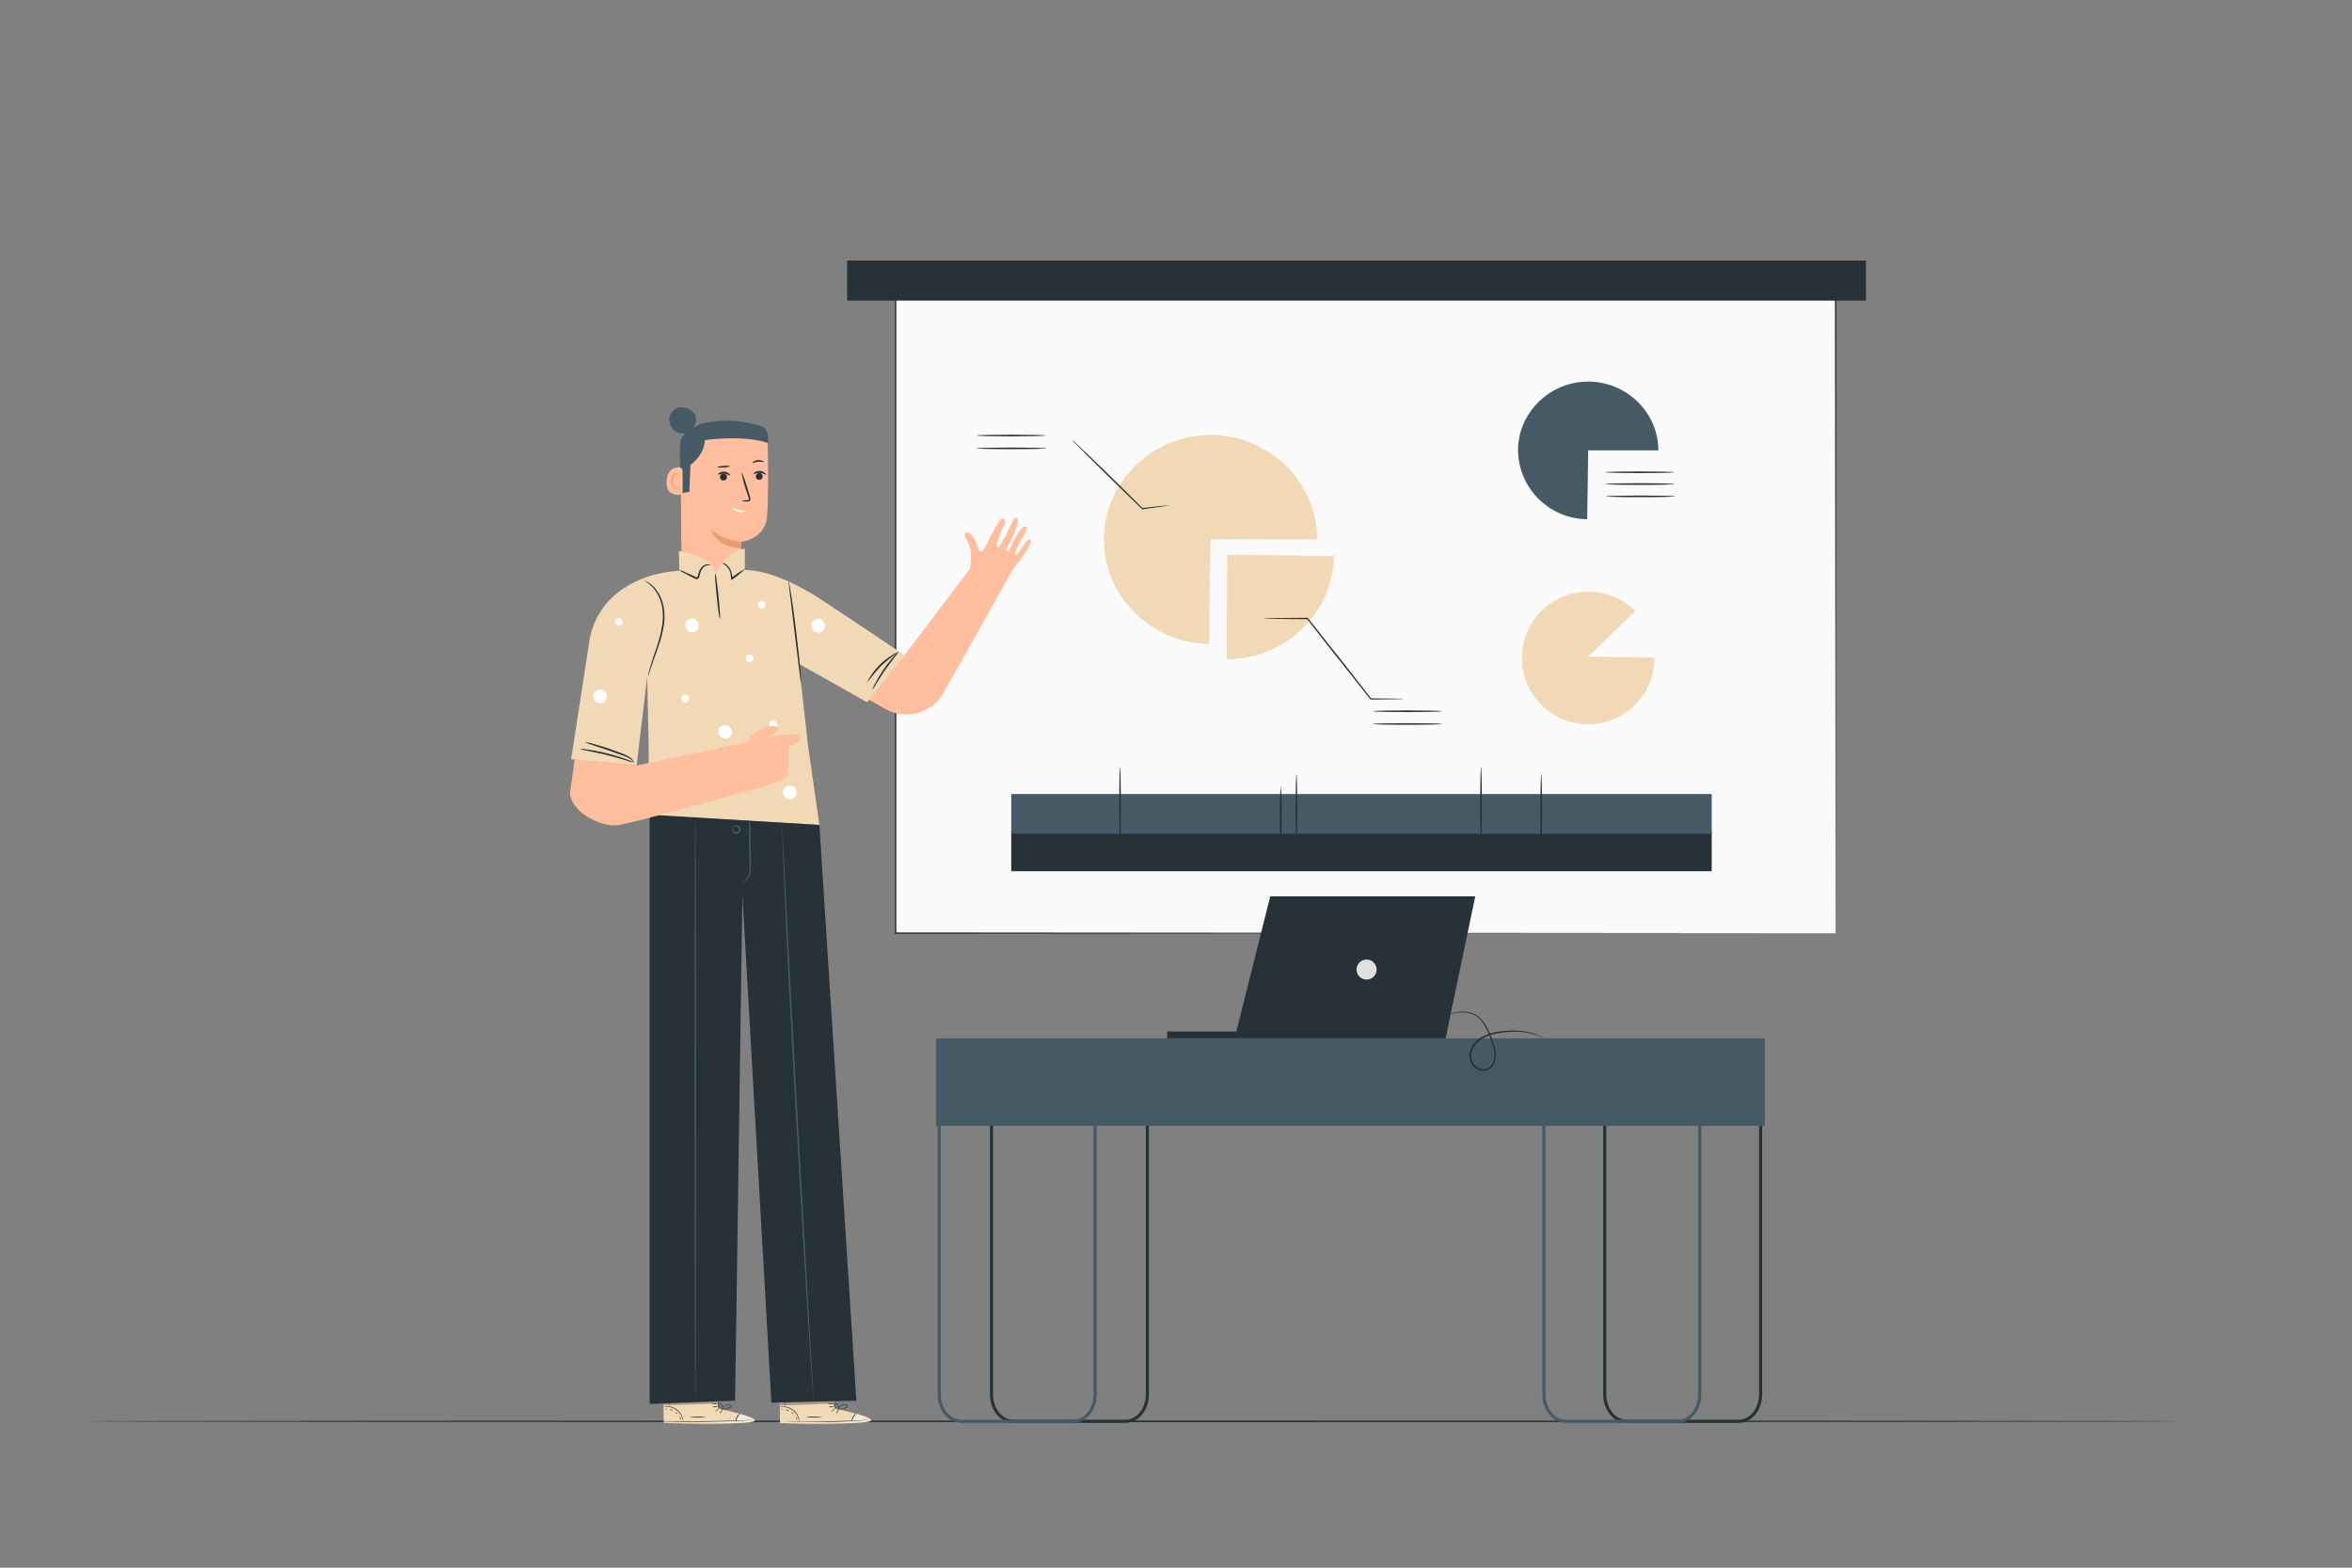<?xml version="1.0" encoding="UTF-8"?> <svg xmlns="http://www.w3.org/2000/svg" viewBox="0 0 750 500"><rect x="0" y="0" width="750" height="500" fill="#808080" stroke="none"/><g id="freepik--Floor--inject-2"><path d="M695.62,453.32c0,.14-149.53.26-333.95.26s-334-.12-334-.26,149.5-.26,334-.26S695.62,453.17,695.62,453.32Z" style="fill:#263238"></path></g><g id="freepik--Plant--inject-2"><rect x="285.53" y="90.55" width="299.8" height="207.13" style="fill:#fafafa"></rect><path d="M585.34,297.68c0-1.72-.09-81.15-.21-207.13l.21.21-299.78,0h0l.26-.26c0,74,0,144.26,0,207.13l-.24-.24,299.81.24-299.81.24h-.24v-.24c0-62.87,0-133.15,0-207.13v-.26h.29l299.78,0h.21v.21C585.42,216.53,585.34,296,585.34,297.68Z" style="fill:#263238"></path><rect x="322.46" y="265.18" width="223.36" height="12.69" style="fill:#263238"></rect><rect x="322.46" y="253.26" width="223.36" height="12.69" style="fill:#455a64"></rect><path d="M357.15,244.64c.14,0,.26,5.73.26,12.78s-.12,12.79-.26,12.79-.26-5.73-.26-12.79S357,244.64,357.15,244.64Z" style="fill:#263238"></path><path d="M472.27,244.64c.14,0,.26,5.73.26,12.78s-.12,12.79-.26,12.79-.27-5.73-.27-12.79S472.12,244.64,472.27,244.64Z" style="fill:#263238"></path><path d="M491.46,246.86c.15,0,.27,5.72.27,12.78s-.12,12.78-.27,12.78-.26-5.72-.26-12.78S491.32,246.86,491.46,246.86Z" style="fill:#263238"></path><path d="M408.41,250.7a89.83,89.83,0,0,1,.26,9.76,89.71,89.71,0,0,1-.26,9.75,92.87,92.87,0,0,1-.26-9.75A93,93,0,0,1,408.41,250.7Z" style="fill:#263238"></path><path d="M413.41,247c.15,0,.26,5.19.26,11.6s-.11,11.61-.26,11.61-.26-5.2-.26-11.61S413.27,247,413.41,247Z" style="fill:#263238"></path><path d="M506.44,209.43l21.12.29a21.13,21.13,0,1,1-21.12-21,21.31,21.31,0,0,1,15,6.16Z" style="fill:#F2D9B6"></path><path d="M506.44,143.65l-.32,21.95a22.25,22.25,0,0,1-22.05-21.95c0-12,10.09-21.94,22.37-21.94s22.37,9.91,22.37,21.94Z" style="fill:#455a64"></path><path d="M533.86,150.62c0,.14-4.92.26-11,.26s-11-.12-11-.26,4.92-.26,11-.26S533.86,150.47,533.86,150.62Z" style="fill:#263238"></path><path d="M533.86,154.39c0,.14-4.92.26-11,.26s-11-.12-11-.26,4.92-.27,11-.27S533.86,154.24,533.86,154.39Z" style="fill:#263238"></path><path d="M534.12,158.31c0,.14-4.92.26-11,.26s-11-.12-11-.26,4.93-.26,11-.26S534.12,158.16,534.12,158.31Z" style="fill:#263238"></path><path d="M391.36,176.91l34,.46c-.26,18.12-15.52,32.88-34,32.88h-.19Z" style="fill:#F2D9B6"></path><path d="M447.56,222.92a3.47,3.47,0,0,1-.73.06l-2.08.05-7.59.09h-.1l-.06-.07-11.21-14.13c-3.31-4.23-6.41-8.18-9-11.52l.18.08-10-.09-2.8-.06a7,7,0,0,1-1-.07,4.49,4.49,0,0,1,1-.07l2.8-.06,10-.09H417l.06.09c2.65,3.33,5.76,7.27,9.1,11.48l11.12,14.2-.16-.08,7.59.09,2.08.05A3.47,3.47,0,0,1,447.56,222.92Z" style="fill:#263238"></path><path d="M459.75,226.84c0,.14-4.92.26-11,.26s-11-.12-11-.26,4.92-.26,11-.26S459.75,226.7,459.75,226.84Z" style="fill:#263238"></path><path d="M459.75,230.91c0,.15-4.92.26-11,.26s-11-.11-11-.26,4.92-.26,11-.26S459.75,230.77,459.75,230.91Z" style="fill:#263238"></path><path d="M386,172.07l-.48,33.34c-18.46-.26-33.51-15.23-33.51-33.34,0-18.29,15.34-33.34,34-33.34s34,15.05,34,33.34Z" style="fill:#F2D9B6"></path><path d="M372.72,161.17a2.09,2.09,0,0,1-.59.13l-1.69.28-6.11.85-.1,0-.07-.08L356,154.45c-3.92-3.84-7.44-7.33-10-9.88-1.2-1.23-2.21-2.25-3-3a8.93,8.93,0,0,1-1.05-1.16,9.14,9.14,0,0,1,1.19,1l3.09,2.92c2.6,2.48,6.16,5.93,10.07,9.77l8.08,8-.18-.06,6.13-.68,1.7-.15C372.51,161.15,372.72,161.14,372.72,161.17Z" style="fill:#263238"></path><path d="M333.43,138.9c0,.15-4.93.26-11,.26s-11-.11-11-.26,4.93-.26,11-.26S333.43,138.76,333.43,138.9Z" style="fill:#263238"></path><path d="M333.43,143c0,.14-4.93.26-11,.26s-11-.12-11-.26,4.93-.26,11-.26S333.43,142.83,333.43,143Z" style="fill:#263238"></path><rect x="270.14" y="83.1" width="324.87" height="12.78" style="fill:#263238"></rect></g><g id="freepik--Table--inject-2"><path d="M358.91,453.82H323.12c-4.11,0-7.46-4.07-7.46-9.08V359.08h1v85.66c0,4.45,2.9,8.08,6.46,8.08h35.79c3.56,0,6.46-3.63,6.46-8.08V359.08h1v85.66C366.37,449.75,363,453.82,358.91,453.82Z" style="fill:#263238"></path><path d="M554.47,453.82H518.68c-4.11,0-7.46-4.07-7.46-9.08V359.08h1v85.66c0,4.45,2.9,8.08,6.46,8.08h35.79c3.56,0,6.45-3.63,6.45-8.08V359.08h1v85.66C561.92,449.75,558.58,453.82,554.47,453.82Z" style="fill:#263238"></path><rect x="298.51" y="331.16" width="264.28" height="27.92" style="fill:#455a64"></rect><path d="M342.26,453.82h-35.8c-4.11,0-7.45-4.07-7.45-9.08V359.08h1v85.66c0,4.45,2.9,8.08,6.45,8.08h35.8c3.56,0,6.45-3.63,6.45-8.08V359.08h1v85.66C349.71,449.75,346.37,453.82,342.26,453.82Z" style="fill:#455a64"></path><path d="M535.07,453.82H499.28c-4.12,0-7.46-4.07-7.46-9.08V359.08h1v85.66c0,4.45,2.9,8.08,6.46,8.08h35.79c3.56,0,6.45-3.63,6.45-8.08V359.08h1v85.66C542.52,449.75,539.18,453.82,535.07,453.82Z" style="fill:#455a64"></path></g><g id="freepik--Device--inject-2"><polygon points="372.19 331.16 372.19 328.98 394.23 328.98 405.05 285.89 470.42 285.89 460.97 331.16 372.19 331.16" style="fill:#263238"></polygon><circle cx="435.77" cy="309.24" r="3.2" style="fill:#e0e0e0"></circle><path d="M492.48,331.16s-.83-.41-2.41-1a22.67,22.67,0,0,0-6.92-1.09,30,30,0,0,0-4.84.37A16.24,16.24,0,0,0,473,331.1a7.26,7.26,0,0,0-3.72,4.49,4.54,4.54,0,0,0,.21,3,4.41,4.41,0,0,0,2.25,2.15,3.16,3.16,0,0,0,3-.21,4.16,4.16,0,0,0,1.67-2.51c.51-2-.2-4.08-.83-5.91a26.14,26.14,0,0,0-2.24-5.09,11.82,11.82,0,0,0-1.51-2,5.36,5.36,0,0,0-1.8-1.36,9.69,9.69,0,0,0-3.86-.76,12.34,12.34,0,0,0-3,.36,10.32,10.32,0,0,0-2.39,1,2.69,2.69,0,0,1,.55-.4,7.72,7.72,0,0,1,1.78-.75,11.88,11.88,0,0,1,3-.46,9.78,9.78,0,0,1,4,.71,5.89,5.89,0,0,1,1.94,1.42,13.06,13.06,0,0,1,1.59,2,26.21,26.21,0,0,1,2.32,5.16,21.45,21.45,0,0,1,.88,2.94,7.42,7.42,0,0,1,0,3.25,4.71,4.71,0,0,1-1.89,2.83,3.68,3.68,0,0,1-3.47.25,4.88,4.88,0,0,1-2.53-2.41,5.09,5.09,0,0,1-.23-3.39,7.66,7.66,0,0,1,4-4.78,16.65,16.65,0,0,1,5.43-1.62,28.39,28.39,0,0,1,4.91-.3,21.32,21.32,0,0,1,7,1.26,15.13,15.13,0,0,1,1.77.79A2.72,2.72,0,0,1,492.48,331.16Z" style="fill:#263238"></path></g><g id="freepik--Character--inject-2"><path d="M228.92,449.24l-.21-9.2-17.23.28.16,13.47,1.07,0c4.76.18,24.22.61,27.39-.41C243.63,452.3,228.92,449.24,228.92,449.24Z" style="fill:#F2D9B6"></path><g style="opacity:0.4"><path d="M236.11,451s5.16,1.4,4.53,2.25-20.31,1.17-29,.55l0-.39,23-.17S235.11,451.05,236.11,451Z" style="fill:#fff"></path></g><path d="M211.39,453.39a1.16,1.16,0,0,0,.3,0l.85,0,3.13.08c2.65.06,6.31.08,10.35,0s7.7-.19,10.35-.33l3.13-.18.85-.06.29,0h-.29l-.86,0-3.13.12c-2.65.09-6.3.2-10.34.26s-7.7.06-10.34,0l-3.14,0h-1.15Z" style="fill:#263238"></path><path d="M234.62,453.5a7.48,7.48,0,0,1,.56-1.5,7.38,7.38,0,0,1,1-1.22,2.4,2.4,0,0,0-1.23,1.11A2.33,2.33,0,0,0,234.62,453.5Z" style="fill:#263238"></path><path d="M229.49,451s.29-.27.54-.67.4-.75.35-.78-.28.27-.53.67A1.94,1.94,0,0,0,229.49,451Z" style="fill:#263238"></path><path d="M228.09,450.29s.31-.15.6-.42.5-.53.46-.57-.31.15-.6.42S228.05,450.24,228.09,450.29Z" style="fill:#263238"></path><path d="M227.18,448.67a2,2,0,0,0,.9.1,1.94,1.94,0,0,0,.9-.11,2.2,2.2,0,0,0-.9-.1A2.1,2.1,0,0,0,227.18,448.67Z" style="fill:#263238"></path><path d="M226.86,447.53a1.8,1.8,0,0,0,1,.28,1.82,1.82,0,0,0,1-.16,5.22,5.22,0,0,0-1,0A5.56,5.56,0,0,0,226.86,447.53Z" style="fill:#263238"></path><path d="M230.06,449.49a3.13,3.13,0,0,0,1.1,0,6.3,6.3,0,0,0,1.18-.27,4.68,4.68,0,0,0,.67-.29.61.61,0,0,0,.27-.35.44.44,0,0,0-.18-.44,2,2,0,0,0-2.5.63,2,2,0,0,0-.35.75c0,.19,0,.29,0,.3a3.2,3.2,0,0,1,.49-1,2,2,0,0,1,.93-.63,1.73,1.73,0,0,1,1.32.07c.18.13.12.34-.08.46a3.33,3.33,0,0,1-.61.27,8.84,8.84,0,0,1-1.14.32C230.48,449.45,230.06,449.45,230.06,449.49Z" style="fill:#263238"></path><path d="M230.34,449.54a1,1,0,0,0,.12-.77,1.81,1.81,0,0,0-.32-.81,1.13,1.13,0,0,0-.93-.55.45.45,0,0,0-.33.52,1.08,1.08,0,0,0,.2.49,2.64,2.64,0,0,0,.53.66,1.54,1.54,0,0,0,.64.44s-.22-.19-.53-.54a3.32,3.32,0,0,1-.48-.66c-.15-.23-.27-.65,0-.7s.57.24.74.46a1.65,1.65,0,0,1,.32.71A2.9,2.9,0,0,1,230.34,449.54Z" style="fill:#263238"></path><path d="M211.67,448.67s.49-.05,1.27,0a5.39,5.39,0,0,1,4.57,3.52c.28.74.31,1.24.35,1.23a1.07,1.07,0,0,0,0-.35,4.71,4.71,0,0,0-.21-.92,5.2,5.2,0,0,0-4.7-3.63,4.29,4.29,0,0,0-.94,0A.94.94,0,0,0,211.67,448.67Z" style="fill:#263238"></path><path d="M213.34,441.47a29,29,0,0,0-.09,3.54,31.53,31.53,0,0,0,.11,3.55,30.3,30.3,0,0,0,.1-3.55A29.94,29.94,0,0,0,213.34,441.47Z" style="fill:#263238"></path><path d="M220,451.83a9.49,9.49,0,0,0,2.52.21,9.2,9.2,0,0,0,2.52-.24c0-.06-1.13,0-2.52,0S220,451.77,220,451.83Z" style="fill:#263238"></path><path d="M216.65,451.88s.1.24.22.5.18.48.24.47.09-.27-.05-.56S216.69,451.84,216.65,451.88Z" style="fill:#263238"></path><path d="M215.35,450.32s.08.22.26.39.36.29.4.25-.07-.22-.26-.4S215.39,450.28,215.35,450.32Z" style="fill:#263238"></path><path d="M213.52,449.62c0,.06.24.05.5.14s.44.22.48.18-.1-.28-.42-.38S213.5,449.57,213.52,449.62Z" style="fill:#263238"></path><path d="M212.22,449.3c0,.05.08.14.22.19s.28.06.3,0-.08-.14-.23-.19S212.24,449.25,212.22,449.3Z" style="fill:#263238"></path><polygon points="211.68 448.21 228.9 447.65 228.84 445.58 211.53 447.12 211.68 448.21" style="opacity:0.3"></polygon><path d="M266,449.22l-.26-9.2-17.24.37.24,13.47,1.07,0c4.76.17,24.22.49,27.38-.54C280.66,452.21,266,449.22,266,449.22Z" style="fill:#F2D9B6"></path><g style="opacity:0.4"><path d="M273.14,450.94s5.17,1.37,4.55,2.23-20.31,1.27-29,.69l0-.39,23-.28S272.14,451,273.14,450.94Z" style="fill:#fff"></path></g><path d="M248.43,453.47l.3,0,.85,0,3.14.07c2.65,0,6.31,0,10.35,0s7.7-.23,10.34-.38l3.13-.2.85-.06.3,0h-.3l-.85,0-3.14.13c-2.64.11-6.3.24-10.34.32s-7.69.1-10.34.1h-4Z" style="fill:#263238"></path><path d="M271.67,453.46a6.29,6.29,0,0,1,.55-1.51,7.08,7.08,0,0,1,1-1.22,2.36,2.36,0,0,0-1.22,1.11A2.32,2.32,0,0,0,271.67,453.46Z" style="fill:#263238"></path><path d="M266.53,451c.05,0,.28-.27.53-.67s.4-.75.35-.78-.29.27-.53.67S266.48,451,266.53,451Z" style="fill:#263238"></path><path d="M265.12,450.27c0,.05.3-.14.59-.41s.5-.53.46-.58-.31.15-.6.42S265.08,450.23,265.12,450.27Z" style="fill:#263238"></path><path d="M264.2,448.67a2.11,2.11,0,0,0,.9.09,1.94,1.94,0,0,0,.9-.11,3.74,3.74,0,0,0-1.8,0Z" style="fill:#263238"></path><path d="M263.87,447.52a1.66,1.66,0,0,0,1,.28,1.84,1.84,0,0,0,1-.16,5.36,5.36,0,0,0-1-.05A6.79,6.79,0,0,0,263.87,447.52Z" style="fill:#263238"></path><path d="M267.08,449.47a3.56,3.56,0,0,0,1.11,0,6.41,6.41,0,0,0,1.17-.29,3,3,0,0,0,.67-.29.61.61,0,0,0,.27-.35.44.44,0,0,0-.18-.44,2,2,0,0,0-2.5.65,1.94,1.94,0,0,0-.34.74.58.58,0,0,0,0,.3,3.36,3.36,0,0,1,.49-.95,2,2,0,0,1,.93-.64,1.73,1.73,0,0,1,1.32.07c.18.12.12.33-.08.45a3.37,3.37,0,0,1-.61.28,7.47,7.47,0,0,1-1.14.32C267.5,449.42,267.08,449.43,267.08,449.47Z" style="fill:#263238"></path><path d="M267.37,449.52a1.19,1.19,0,0,0,.11-.78,1.82,1.82,0,0,0-.32-.8,1.11,1.11,0,0,0-.93-.54.42.42,0,0,0-.33.51,1.24,1.24,0,0,0,.19.5,3.79,3.79,0,0,0,.54.65,1.61,1.61,0,0,0,.64.44s-.22-.19-.53-.54a3.54,3.54,0,0,1-.48-.65c-.16-.23-.27-.65,0-.71s.56.24.74.46a1.65,1.65,0,0,1,.32.71A4.16,4.16,0,0,1,267.37,449.52Z" style="fill:#263238"></path><path d="M248.69,448.74s.49-.05,1.27,0a5.42,5.42,0,0,1,4.59,3.51c.28.73.32,1.23.36,1.22a1.33,1.33,0,0,0,0-.35,4.07,4.07,0,0,0-.21-.92,5.21,5.21,0,0,0-4.72-3.6,4.29,4.29,0,0,0-.94,0A1.31,1.31,0,0,0,248.69,448.74Z" style="fill:#263238"></path><path d="M250.32,441.53a32.1,32.1,0,0,0-.07,3.55,34.22,34.22,0,0,0,.13,3.54,30.44,30.44,0,0,0,.08-3.54A29.8,29.8,0,0,0,250.32,441.53Z" style="fill:#263238"></path><path d="M257.07,451.86a9.27,9.27,0,0,0,2.52.2,10,10,0,0,0,2.52-.25c0-.06-1.14,0-2.52,0S257.07,451.8,257.07,451.86Z" style="fill:#263238"></path><path d="M253.69,451.93s.1.24.22.49.18.48.24.48.09-.27-.06-.57S253.73,451.89,253.69,451.93Z" style="fill:#263238"></path><path d="M252.38,450.37s.08.22.26.4.36.28.4.24-.07-.22-.26-.39S252.42,450.33,252.38,450.37Z" style="fill:#263238"></path><path d="M250.55,449.69c0,.05.24.05.49.13s.44.22.49.18-.11-.28-.42-.38S250.53,449.63,250.55,449.69Z" style="fill:#263238"></path><path d="M249.24,449.37c0,.06.08.14.23.19s.27.05.29,0-.08-.14-.22-.19S249.26,449.32,249.24,449.37Z" style="fill:#263238"></path><polygon points="248.7 448.28 265.92 447.63 265.85 445.56 248.54 447.19 248.7 448.28" style="opacity:0.3"></polygon><path d="M328.42,172.07c-1.33-.55-4.49,6.61-4.7,4.67s4.88-8.3,3.46-8.81c-1.84-.68-5,6.88-5.33,7.49s-1.22.19-.91-.35c.46-.79,5-9.12,3.2-9.79-1-.38-1.5,1.48-1.5,1.48s-3.69,8.11-4.53,7.76,1.15-5.19,1.94-6.77.35-2.57-.63-2.34c-.66.16-3.2,4.94-3.95,6.53s-2.71,5.95-3.49,3-2.5-4.92-3.34-5.13a1,1,0,0,0-.82,1.61,11.26,11.26,0,0,1,1.34,2.76,7.47,7.47,0,0,1,.45,2.43,26.38,26.38,0,0,1-.33,4.81l-21.71,28.7-9-5.41-8.38,14.52,12.09,6.86a13.68,13.68,0,0,0,18.32-4.63L323,181.55h0a62.66,62.66,0,0,0,3.88-5.21C329.26,172.49,328.92,172.27,328.42,172.07Z" style="fill:#ffbe9d"></path><path d="M225.93,192h0A9.32,9.32,0,0,0,236,183c.2-5.08.38-10.21.38-10.21s7.69-.72,8.25-8.33.14-24.73.14-24.73l.24-.06a26.57,26.57,0,0,0-26.87,1.3l-1.18.8.4,41A9.31,9.31,0,0,0,225.93,192Z" style="fill:#ffbe9d"></path><path d="M241.29,152.69a1.11,1.11,0,0,1,1.59-1.54,1.1,1.1,0,0,1,0,1.56A1.11,1.11,0,0,1,241.29,152.69Z" style="fill:#263238"></path><path d="M244.26,151.41c-.12.12-.84-.5-1.89-.57s-1.84.43-2,.29.08-.3.43-.53a2.55,2.55,0,0,1,1.57-.39,2.6,2.6,0,0,1,1.5.62C244.23,151.11,244.33,151.35,244.26,151.41Z" style="fill:#263238"></path><path d="M231.35,151.25a1.11,1.11,0,1,1-1.55.27A1.11,1.11,0,0,1,231.35,151.25Z" style="fill:#263238"></path><path d="M232.81,151.64c-.12.13-.84-.49-1.89-.56s-1.84.42-1.95.28.08-.29.43-.53a2.62,2.62,0,0,1,1.57-.39,2.57,2.57,0,0,1,1.5.62C232.78,151.34,232.88,151.59,232.81,151.64Z" style="fill:#263238"></path><path d="M236.54,159.8a4.76,4.76,0,0,1,1.72-.26c.27,0,.49-.06.52-.21a1.46,1.46,0,0,0-.15-.79c-.22-.71-.45-1.43-.69-2.19a30.57,30.57,0,0,1-1.46-5.71c.16,0,1.07,2.43,2,5.54l.65,2.19a1.77,1.77,0,0,1,.08,1.15.7.7,0,0,1-.5.41,1.65,1.65,0,0,1-.47,0A5.2,5.2,0,0,1,236.54,159.8Z" style="fill:#263238"></path><path d="M243.2,136.11a34.6,34.6,0,0,0-19.34-1s-6.6,2.44-6.93,5.94a72,72,0,0,0,.08,9.31l.41,0-.17,6.91,2.57-.37.35-8.61s4.49-3.09,4.58-7.91c2.19-.3,12.92-1.56,20.23.94v-1.7C245,138.62,244.21,136.48,243.2,136.11Z" style="fill:#455a64"></path><path d="M236.46,172.81a18,18,0,0,1-9.71-3.83s1.81,5.75,9.53,5.82Z" style="fill:#eb996e"></path><path d="M232.75,148.69c0,.14-.87.33-2,.41s-2,.05-2-.1.86-.33,1.95-.42S232.73,148.54,232.75,148.69Z" style="fill:#263238"></path><path d="M243.61,147.35c-.07.14-.88-.18-1.89-.08s-1.74.55-1.83.43.59-.84,1.78-.95S243.7,147.25,243.61,147.35Z" style="fill:#263238"></path><path d="M237.92,162.92a2.73,2.73,0,0,1-2.5.27c-1.43-.39-2.14-1.44-2-1.51a17.6,17.6,0,0,0,2.15,1A16.62,16.62,0,0,0,237.92,162.92Z" style="fill:#fff"></path><path d="M219.1,138.52a9.76,9.76,0,0,0,2.35-2.7,3.94,3.94,0,0,0,.22-3.47,4.12,4.12,0,0,0-1.84-1.78,4.94,4.94,0,0,0-3.07-.63,4.12,4.12,0,0,0-3.34,3.59,4.45,4.45,0,0,0,2.46,4.3,4.81,4.81,0,0,0,5-.58" style="fill:#455a64"></path><path d="M217.66,150.21a1.16,1.16,0,0,0-1.1-1.16c-1.43,0-3.75.53-4,4.45-.31,5.61,5.08,4.21,5.1,4.05S217.67,152.39,217.66,150.21Z" style="fill:#ffbe9d"></path><path d="M216.45,155.35s-.1.06-.27.13a1,1,0,0,1-.73,0,2.42,2.42,0,0,1-1-2.23,3.2,3.2,0,0,1,.36-1.38,1.11,1.11,0,0,1,.77-.71.5.5,0,0,1,.56.3c.07.16,0,.27.06.28s.12-.09.09-.32a.66.66,0,0,0-.2-.36.73.73,0,0,0-.53-.18,1.37,1.37,0,0,0-1.07.81,3.37,3.37,0,0,0-.43,1.55,2.56,2.56,0,0,0,1.29,2.5,1.07,1.07,0,0,0,.9-.1C216.44,155.48,216.47,155.36,216.45,155.35Z" style="fill:#eb996e"></path><path d="M237.5,181.77c3.59.21,9.62.69,21.53,7.66,2.61,1.52,29.33,19.46,29.33,19.46L276.53,224l-21.79-12.28,2.93,26.09,3.61,25.27L207.06,260l-.24-23-.44-21.19L203,244.14l-20.88-2,5.76-37.28a24.86,24.86,0,0,1,5.5-12.4c3.59-4.2,8.18-6.74,13.41-8.64a44.21,44.21,0,0,1,9.84-1.8l-.17-6.23s9.39.88,11.89,6.91c0,0,3.12-7.13,9.15-7.72Z" style="fill:#F2D9B6"></path><path d="M205.29,185.07a1,1,0,0,1,.33.11,4.73,4.73,0,0,1,.89.44,9.61,9.61,0,0,1,2.71,2.43A12.87,12.87,0,0,1,211.5,193a17.91,17.91,0,0,1,.15,6.6A36.77,36.77,0,0,1,210,206c-.64,1.92-1.28,3.62-1.78,5.06s-.88,2.6-1.12,3.42a7.14,7.14,0,0,1-.41,1.26,5.87,5.87,0,0,1,.21-1.31c.19-.84.51-2,1-3.49.87-2.92,2.54-6.84,3.24-11.4a17.9,17.9,0,0,0-.1-6.43,13.24,13.24,0,0,0-2.1-4.79A11.78,11.78,0,0,0,205.29,185.07Z" style="fill:#263238"></path><path d="M255.39,217.56a6,6,0,0,1-.22-1.26c-.11-.92-.26-2.07-.43-3.44-.36-3-.85-7-1.38-11.34s-1-8.33-1.38-11.35c-.16-1.37-.3-2.52-.41-3.43a7,7,0,0,1-.11-1.27,5.07,5.07,0,0,1,.31,1.23c.15.81.35,2,.58,3.42.45,2.9,1,6.9,1.53,11.34s1,8.45,1.23,11.37c.13,1.45.22,2.63.27,3.45A5.76,5.76,0,0,1,255.39,217.56Z" style="fill:#263238"></path><path d="M226.6,180.34a2.53,2.53,0,0,0-1.76.23,3,3,0,0,0-1.25,1.45,8.16,8.16,0,0,0-.39,1.12c0,.21-.11.41-.16.62a1.57,1.57,0,0,1-.34.72.66.66,0,0,1-.46.23,1.12,1.12,0,0,1-.44-.08c-.23-.1-.4-.2-.6-.29l-1.11-.54-1.85-1a7.48,7.48,0,0,1-1.66-1,6.81,6.81,0,0,1,1.81.66l1.91.84,1.12.52.57.27c.19.06.26.06.34,0a4.38,4.38,0,0,0,.38-1.12,7.32,7.32,0,0,1,.45-1.19,3.23,3.23,0,0,1,1.51-1.56,2.09,2.09,0,0,1,1.46-.17C226.48,180.18,226.62,180.32,226.6,180.34Z" style="fill:#263238"></path><path d="M237.63,181.39a28.26,28.26,0,0,1-4.07,3.38l-.34.26-.07-.42c0-.17-.06-.35-.1-.53a4.68,4.68,0,0,0-2.91-4.48,2,2,0,0,1,1.63.61,4.13,4.13,0,0,1,1.16,1.54,9,9,0,0,1,.64,2.23l.09.54-.41-.16A28.18,28.18,0,0,1,237.63,181.39Z" style="fill:#263238"></path><path d="M229.6,197.37s-.06-.05-.13-.18h0c-.2-.73-.58-3.61-.93-7.06-.21-2-.36-3.83-.45-5.16a9,9,0,0,1,0-2.15,8.84,8.84,0,0,1,.4,2.11c.18,1.31.4,3.13.61,5.15.35,3.45.56,6.35.52,7.1v0C229.61,197.29,229.62,197.36,229.6,197.37Z" style="fill:#263238"></path><path d="M202.16,243.23a15.46,15.46,0,0,1-2.53-.7c-1.54-.48-3.68-1.11-6.07-1.71s-4.57-1-6.15-1.37a14.69,14.69,0,0,1-2.56-.57,11.28,11.28,0,0,1,2.62.21,60.05,60.05,0,0,1,12.28,3.09A11.64,11.64,0,0,1,202.16,243.23Z" style="fill:#263238"></path><path d="M186.54,236.72a10.7,10.7,0,0,1,2.5.51c1.52.4,3.6,1,5.87,1.81,1.13.39,2.2.8,3.17,1.18a15.87,15.87,0,0,1,2.53,1.17c1.42.85,1.73,2,1.66,1.94a5.58,5.58,0,0,0-1.85-1.62,17.86,17.86,0,0,0-2.51-1l-3.17-1.14c-2.26-.79-4.31-1.46-5.81-1.95A13.54,13.54,0,0,1,186.54,236.72Z" style="fill:#263238"></path><path d="M278.18,220a8.16,8.16,0,0,1,.89-2,45.2,45.2,0,0,1,2.73-4.52,44.13,44.13,0,0,1,3.24-4.18,7.79,7.79,0,0,1,1.55-1.55c.11.1-2,2.64-4.36,6S278.32,220.11,278.18,220Z" style="fill:#263238"></path><path d="M276.62,217.59a5.81,5.81,0,0,1,.92-1.81,21.82,21.82,0,0,1,3.07-3.81,21.41,21.41,0,0,1,3.84-3,5.91,5.91,0,0,1,1.82-.9,57.69,57.69,0,0,0-5.3,4.3A56.6,56.6,0,0,0,276.62,217.59Z" style="fill:#263238"></path><path d="M219.6,197.62a1.72,1.72,0,0,0-1,1.08,2.49,2.49,0,0,0,1.06,2.75,2.28,2.28,0,0,0,3.17-1.58,2.45,2.45,0,0,0-1.81-2.61,1.67,1.67,0,0,0-1.07.18Z" style="fill:#fff"></path><path d="M190.28,220.22a1.73,1.73,0,0,0-1,1.08,2.47,2.47,0,0,0,1.06,2.75,2.29,2.29,0,0,0,3.17-1.58,2.46,2.46,0,0,0-1.82-2.61,1.64,1.64,0,0,0-1.06.18Z" style="fill:#fff"></path><path d="M259.83,197.74a1.8,1.8,0,0,0-1,1.08,2.49,2.49,0,0,0,1.07,2.75,2.28,2.28,0,0,0,3.17-1.58,2.47,2.47,0,0,0-1.82-2.6,1.67,1.67,0,0,0-1.07.17Z" style="fill:#fff"></path><path d="M250.81,250.9a1.78,1.78,0,0,0-1,1.08,2.49,2.49,0,0,0,1.07,2.75,2.29,2.29,0,0,0,3.17-1.58,2.47,2.47,0,0,0-1.82-2.61,1.68,1.68,0,0,0-1.07.18Z" style="fill:#fff"></path><path d="M216.5,250.9a1.75,1.75,0,0,0-1,1.08,2.48,2.48,0,0,0,1.07,2.75,2.28,2.28,0,0,0,3.16-1.58,2.45,2.45,0,0,0-1.81-2.61,1.67,1.67,0,0,0-1.07.18Z" style="fill:#fafafa"></path><path d="M230.17,231.58a1.76,1.76,0,0,0-1,1.08,2.47,2.47,0,0,0,1.06,2.75,2.28,2.28,0,0,0,3.17-1.58,2.45,2.45,0,0,0-1.82-2.6,1.63,1.63,0,0,0-1.06.17Z" style="fill:#fff"></path><path d="M238.45,208.89a1,1,0,0,0-.55.61,1.38,1.38,0,0,0,.6,1.54,1.28,1.28,0,0,0,1.78-.88,1.39,1.39,0,0,0-1-1.47,1,1,0,0,0-.6.1Z" style="fill:#fff"></path><path d="M242.26,191.84a1,1,0,0,0-.55.61,1.4,1.4,0,0,0,.6,1.54,1.28,1.28,0,0,0,1.78-.88,1.39,1.39,0,0,0-1-1.47,1,1,0,0,0-.6.1Z" style="fill:#fff"></path><path d="M217.91,221.76a1,1,0,0,0-.55.61,1.4,1.4,0,0,0,.6,1.54,1.28,1.28,0,0,0,1.78-.88,1.39,1.39,0,0,0-1-1.47,1,1,0,0,0-.6.1Z" style="fill:#fff"></path><path d="M196.72,197.3a1,1,0,0,0-.55.61,1.37,1.37,0,0,0,.6,1.54,1.29,1.29,0,0,0,1.78-.89,1.39,1.39,0,0,0-1-1.46,1,1,0,0,0-.6.1Z" style="fill:#fff"></path><path d="M235.61,248.36a1,1,0,0,0-.55.61,1.37,1.37,0,0,0,.6,1.54,1.28,1.28,0,0,0,1.78-.88,1.39,1.39,0,0,0-1-1.47,1,1,0,0,0-.6.1Z" style="fill:#fafafa"></path><path d="M245.94,229.93a1,1,0,0,0-.55.61,1.39,1.39,0,0,0,.6,1.55,1.28,1.28,0,0,0,1.77-.89,1.36,1.36,0,0,0-1-1.46.9.9,0,0,0-.6.09Z" style="fill:#fff"></path><polygon points="207.16 259.83 207.16 447.79 234.4 446.73 236.74 285.67 245.98 447.37 273.08 446.73 261.28 263.12 207.16 259.83" style="fill:#263238"></polygon><path d="M221.74,446.65c-.15,0-.27-41.59-.28-92.89s.11-92.89.25-92.89.27,41.58.27,92.89S221.88,446.65,221.74,446.65Z" style="fill:#455a64"></path><path d="M259.4,446.65s0-.16-.06-.47-.06-.8-.11-1.39c-.09-1.25-.21-3.06-.38-5.36-.3-4.69-.74-11.42-1.28-19.73-1.05-16.66-2.44-39.68-3.86-65.11s-2.59-48.47-3.32-65.15c-.37-8.34-.63-15.08-.79-19.75-.07-2.31-.13-4.12-.17-5.37,0-.6,0-1.06,0-1.4s0-.48,0-.48,0,.16,0,.48.05.8.09,1.39c.06,1.26.15,3.06.26,5.37.23,4.69.55,11.43,1,19.75.82,16.67,2.05,39.7,3.47,65.13S257,403,257.94,419.68c.47,8.31.85,15.05,1.12,19.73.12,2.32.21,4.12.28,5.37,0,.6,0,1.06.06,1.4S259.4,446.65,259.4,446.65Z" style="fill:#455a64"></path><path d="M239.05,261.29a19.15,19.15,0,0,1,.22,3.13c.08,1.94.14,4.62.19,7.57,0,1.47,0,2.87,0,4.17a8.16,8.16,0,0,1-.56,3.42,3.77,3.77,0,0,1-1.55,1.76,1.39,1.39,0,0,1-.82.26c0-.05.29-.12.71-.43a3.92,3.92,0,0,0,1.32-1.73,8.52,8.52,0,0,0,.42-3.27c0-1.3,0-2.7-.07-4.17-.05-3-.05-5.63,0-7.57A17.74,17.74,0,0,1,239.05,261.29Z" style="fill:#455a64"></path><path d="M234.17,263.5c.05.06-.36.3-.37.93a1,1,0,0,0,.38.87.94.94,0,0,0,1.09-.08.83.83,0,0,0,.06-1.37,1.11,1.11,0,0,0-1.09-.26l0-.21q.34.18.33.24s-.16,0-.4,0l-.22-.05.2-.16a1.3,1.3,0,0,1,1.48.12,1.29,1.29,0,0,1,0,2.14,1.41,1.41,0,0,1-1.68,0,1.37,1.37,0,0,1-.47-1.29,1.24,1.24,0,0,1,.43-.79C234,263.48,234.16,263.47,234.17,263.5Z" style="fill:#455a64"></path><path d="M254.68,234.5c-.73-.95-9.51.56-9.51.56l3.2-2.43c-1.63-2.89-7.26.61-9.06,2.3a3.37,3.37,0,0,0-.89,1.75L203,244.14l-19.76-2s-.4,3.41-1.39,9.84c-.94,6.08,9.06,12,15.25,11.17,5.66-.8,40.26-10.64,46.15-12.32h0l.86-.24,0,0c1.91-.66,6.47-2.29,6.95-3.12.6-1,.44-9.24.44-9.24l3.25-1.43A2.33,2.33,0,0,0,254.68,234.5Z" style="fill:#ffbe9d"></path></g></svg> 